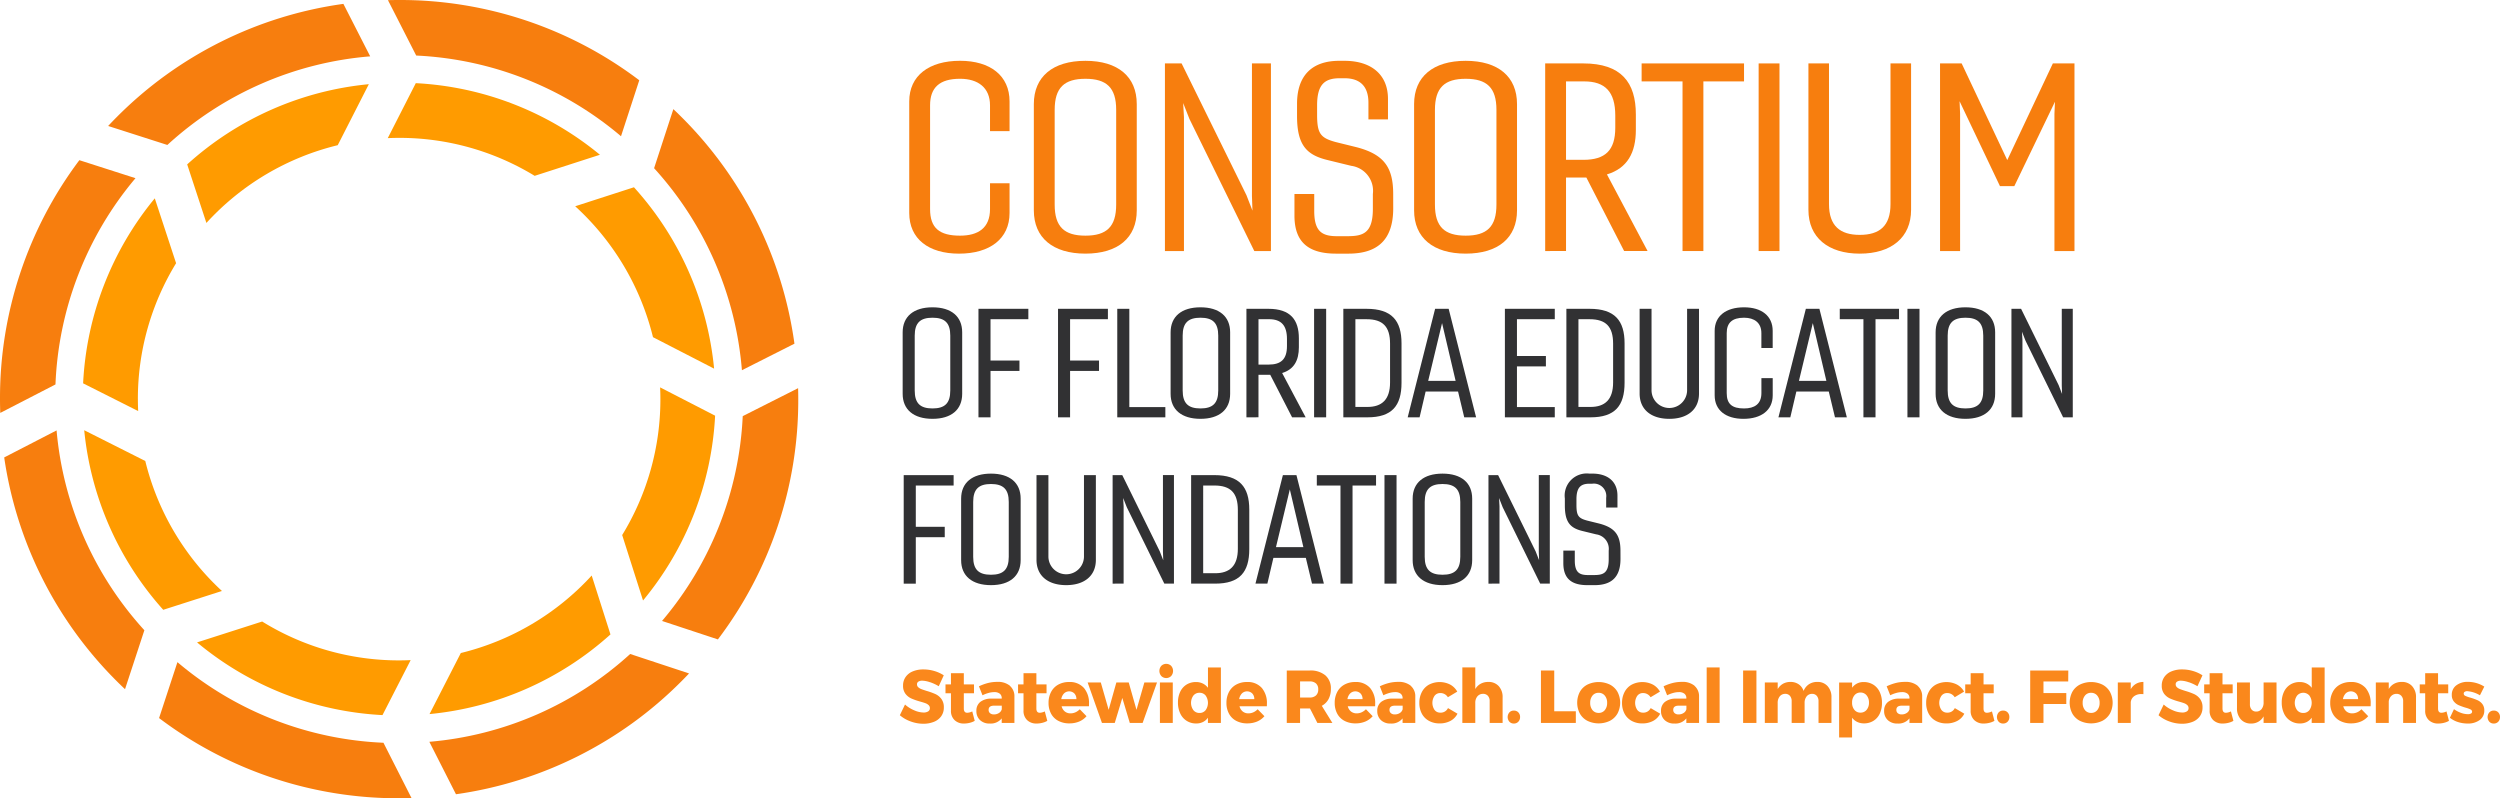 <svg xmlns="http://www.w3.org/2000/svg" xmlns:xlink="http://www.w3.org/1999/xlink" id="&#x421;&#x433;&#x440;&#x443;&#x43F;&#x43F;&#x438;&#x440;&#x43E;&#x432;&#x430;&#x442;&#x44C;_63965" data-name="&#x421;&#x433;&#x440;&#x443;&#x43F;&#x43F;&#x438;&#x440;&#x43E;&#x432;&#x430;&#x442;&#x44C; 63965" width="316" height="100.901" viewBox="0 0 316 100.901"><defs><clipPath id="clip-path"><rect id="&#x41F;&#x440;&#x44F;&#x43C;&#x43E;&#x443;&#x433;&#x43E;&#x43B;&#x44C;&#x43D;&#x438;&#x43A;_5850" data-name="&#x41F;&#x440;&#x44F;&#x43C;&#x43E;&#x443;&#x433;&#x43E;&#x43B;&#x44C;&#x43D;&#x438;&#x43A; 5850" width="316" height="100.901" fill="none"></rect></clipPath></defs><g id="&#x421;&#x433;&#x440;&#x443;&#x43F;&#x43F;&#x438;&#x440;&#x43E;&#x432;&#x430;&#x442;&#x44C;_63964" data-name="&#x421;&#x433;&#x440;&#x443;&#x43F;&#x43F;&#x438;&#x440;&#x43E;&#x432;&#x430;&#x442;&#x44C; 63964" clip-path="url(#clip-path)"><path id="&#x41A;&#x43E;&#x43D;&#x442;&#x443;&#x440;_336143" data-name="&#x41A;&#x43E;&#x43D;&#x442;&#x443;&#x440; 336143" d="M27.319,104,19.6,100.111a39.846,39.846,0,0,0,9.988,22.7l7.421-2.38A33.043,33.043,0,0,1,27.319,104" transform="translate(-8.955 -45.731)" fill="#ff9b00"></path><path id="&#x41A;&#x43E;&#x43D;&#x442;&#x443;&#x440;_336144" data-name="&#x41A;&#x43E;&#x43D;&#x442;&#x443;&#x440; 336144" d="M.98,103.571a50.071,50.071,0,0,0,14.245,28.3c.337.338.68.668,1.025.995l2.447-7.452A43.1,43.1,0,0,1,7.6,100.156Z" transform="translate(-0.448 -45.752)" fill="#f77e0e"></path><path id="&#x41A;&#x43E;&#x43D;&#x442;&#x443;&#x440;_336145" data-name="&#x41A;&#x43E;&#x43D;&#x442;&#x443;&#x440; 336145" d="M91.667,26.266a32.826,32.826,0,0,1,17.131,4.8l8.248-2.664a39.808,39.808,0,0,0-23.274-9.051L90.228,26.3c.477-.021.957-.033,1.439-.033" transform="translate(-41.216 -8.84)" fill="#ff9b00"></path><path id="&#x41A;&#x43E;&#x43D;&#x442;&#x443;&#x440;_336146" data-name="&#x41A;&#x43E;&#x43D;&#x442;&#x443;&#x440; 336146" d="M122.043,10.145A50.071,50.071,0,0,0,91.691,0q-.708,0-1.412.021l3.571,7a43.1,43.1,0,0,1,25.885,10.2Z" transform="translate(-41.24 0)" fill="#f77e0e"></path><path id="&#x41A;&#x43E;&#x43D;&#x442;&#x443;&#x440;_336147" data-name="&#x41A;&#x43E;&#x43D;&#x442;&#x443;&#x440; 336147" d="M143.669,62.519,151.4,66.5a39.848,39.848,0,0,0-10.131-22.925l-7.428,2.4a33.055,33.055,0,0,1,9.833,16.547" transform="translate(-61.137 -19.904)" fill="#ff9b00"></path><path id="&#x41A;&#x43E;&#x43D;&#x442;&#x443;&#x440;_336148" data-name="&#x41A;&#x43E;&#x43D;&#x442;&#x443;&#x440; 336148" d="M169.946,55.043a50.067,50.067,0,0,0-14.293-28.665c-.333-.334-.671-.66-1.012-.983l-2.435,7.467a43.105,43.105,0,0,1,11.1,25.535Z" transform="translate(-69.528 -11.601)" fill="#f77e0e"></path><path id="&#x41A;&#x43E;&#x43D;&#x442;&#x443;&#x440;_336149" data-name="&#x41A;&#x43E;&#x43D;&#x442;&#x443;&#x440; 336149" d="M54.9.9A50.062,50.062,0,0,0,26.272,15.187c-.377.376-.745.76-1.108,1.146l7.485,2.4a43.107,43.107,0,0,1,25.639-11.2Z" transform="translate(-11.495 -0.41)" fill="#f77e0e"></path><path id="&#x41A;&#x43E;&#x43D;&#x442;&#x443;&#x440;_336150" data-name="&#x41A;&#x43E;&#x43D;&#x442;&#x443;&#x440; 336150" d="M62.586,27.3l3.932-7.71A39.843,39.843,0,0,0,43.557,29.729l2.429,7.4a33.05,33.05,0,0,1,16.6-9.829" transform="translate(-19.897 -8.948)" fill="#ff9b00"></path><path id="&#x41A;&#x43E;&#x43D;&#x442;&#x443;&#x440;_336151" data-name="&#x41A;&#x43E;&#x43D;&#x442;&#x443;&#x440; 336151" d="M103.9,143.721l-3.956,7.717a39.854,39.854,0,0,0,22.872-10.068l-2.372-7.445a33.048,33.048,0,0,1-16.544,9.795" transform="translate(-45.653 -61.178)" fill="#ff9b00"></path><path id="&#x41A;&#x43E;&#x43D;&#x442;&#x443;&#x440;_336152" data-name="&#x41A;&#x43E;&#x43D;&#x442;&#x443;&#x440; 336152" d="M103.273,169.91a50.062,50.062,0,0,0,28.49-14.27q.495-.495.972-1l-7.443-2.459a43.106,43.106,0,0,1-25.384,11.1Z" transform="translate(-45.638 -69.517)" fill="#f77e0e"></path><path id="&#x41A;&#x43E;&#x43D;&#x442;&#x443;&#x440;_336153" data-name="&#x41A;&#x43E;&#x43D;&#x442;&#x443;&#x440; 336153" d="M149.575,90.138c.022.493.035.99.035,1.488a32.822,32.822,0,0,1-4.831,17.18l2.636,8.271a39.812,39.812,0,0,0,9.112-23.36Z" transform="translate(-66.136 -41.175)" fill="#ff9b00"></path><path id="&#x41A;&#x43E;&#x43D;&#x442;&#x443;&#x440;_336154" data-name="&#x41A;&#x43E;&#x43D;&#x442;&#x443;&#x440; 336154" d="M161.115,122.084a50.067,50.067,0,0,0,10.159-30.371c0-.463-.008-.925-.02-1.386l-7,3.536a43.1,43.1,0,0,1-10.2,25.888Z" transform="translate(-70.373 -41.262)" fill="#f77e0e"></path><path id="&#x41A;&#x43E;&#x43D;&#x442;&#x443;&#x440;_336155" data-name="&#x41A;&#x43E;&#x43D;&#x442;&#x443;&#x440; 336155" d="M26.262,71.532a32.821,32.821,0,0,1,4.831-17.18l-2.693-8.2a39.808,39.808,0,0,0-9.059,23.384L26.3,73.041c-.023-.5-.036-1-.036-1.508" transform="translate(-8.835 -21.082)" fill="#ff9b00"></path><path id="&#x41A;&#x43E;&#x43D;&#x442;&#x443;&#x440;_336156" data-name="&#x41A;&#x43E;&#x43D;&#x442;&#x443;&#x440; 336156" d="M10.031,37.274A50.068,50.068,0,0,0,0,67.477c0,.583.014,1.164.033,1.743l6.979-3.6a43.107,43.107,0,0,1,10.114-26.07Z" transform="translate(0 -17.027)" fill="#f77e0e"></path><path id="&#x41A;&#x43E;&#x43D;&#x442;&#x443;&#x440;_336157" data-name="&#x41A;&#x43E;&#x43D;&#x442;&#x443;&#x440; 336157" d="M71.395,149.54a32.824,32.824,0,0,1-17.313-4.914l-8.232,2.639a39.805,39.805,0,0,0,23.44,9.19l3.562-6.95c-.483.021-.969.034-1.457.034" transform="translate(-20.944 -66.066)" fill="#ff9b00"></path><path id="&#x41A;&#x43E;&#x43D;&#x442;&#x443;&#x440;_336158" data-name="&#x41A;&#x43E;&#x43D;&#x442;&#x443;&#x440; 336158" d="M37.017,161.149a50.071,50.071,0,0,0,30.342,10.137c.524,0,1.045-.011,1.566-.027l-3.547-6.99a43.111,43.111,0,0,1-26.041-10.188Z" transform="translate(-16.91 -70.385)" fill="#f77e0e"></path><path id="&#x41A;&#x43E;&#x43D;&#x442;&#x443;&#x440;_336159" data-name="&#x41A;&#x43E;&#x43D;&#x442;&#x443;&#x440; 336159" d="M213.21,157.4a3.179,3.179,0,0,0-.979-.2.891.891,0,0,0-.492.117.39.39,0,0,0-.179.345.482.482,0,0,0,.156.365,1.207,1.207,0,0,0,.386.236c.153.06.379.137.68.232a8.6,8.6,0,0,1,1.108.4,1.958,1.958,0,0,1,.749.61,1.724,1.724,0,0,1,.313,1.073,1.867,1.867,0,0,1-.341,1.13,2.057,2.057,0,0,1-.933.7,3.527,3.527,0,0,1-1.318.236,4.628,4.628,0,0,1-1.594-.289,4.314,4.314,0,0,1-1.374-.789l.652-1.353a4.026,4.026,0,0,0,1.154.728,3.071,3.071,0,0,0,1.18.284,1.074,1.074,0,0,0,.593-.142.469.469,0,0,0,.216-.417.5.5,0,0,0-.162-.378,1.158,1.158,0,0,0-.4-.241c-.163-.06-.391-.131-.684-.213a8.13,8.13,0,0,1-1.095-.383,1.94,1.94,0,0,1-.74-.586,1.648,1.648,0,0,1-.308-1.045,1.854,1.854,0,0,1,.318-1.078,2.026,2.026,0,0,1,.9-.714,3.4,3.4,0,0,1,1.355-.25,4.769,4.769,0,0,1,1.38.2,4.462,4.462,0,0,1,1.193.544l-.634,1.38a5.653,5.653,0,0,0-1.1-.511" transform="translate(-95.651 -71.162)" fill="#fa881c"></path><path id="&#x41A;&#x43E;&#x43D;&#x442;&#x443;&#x440;_336160" data-name="&#x41A;&#x43E;&#x43D;&#x442;&#x443;&#x440; 336160" d="M223.711,162.674a2.354,2.354,0,0,1-.634.25,2.954,2.954,0,0,1-.726.09,1.649,1.649,0,0,1-1.191-.435,1.581,1.581,0,0,1-.455-1.2v-2.192h-.689V158.07h.689v-1.418h1.627v1.418h1.286v1.116h-1.286v1.927c0,.36.143.54.432.54a1.574,1.574,0,0,0,.634-.171Z" transform="translate(-100.505 -71.559)" fill="#fa881c"></path><path id="&#x41A;&#x43E;&#x43D;&#x442;&#x443;&#x440;_336161" data-name="&#x41A;&#x43E;&#x43D;&#x442;&#x443;&#x440; 336161" d="M231.434,159.175a1.725,1.725,0,0,1,.578,1.367v3.327h-1.607v-.577a1.764,1.764,0,0,1-1.5.653,1.716,1.716,0,0,1-1.245-.439,1.538,1.538,0,0,1-.455-1.158,1.386,1.386,0,0,1,.492-1.135,2.2,2.2,0,0,1,1.41-.417h1.3v-.056a.69.69,0,0,0-.245-.568,1.09,1.09,0,0,0-.7-.2,2.81,2.81,0,0,0-.7.1,4.114,4.114,0,0,0-.785.3l-.451-1.135a6.414,6.414,0,0,1,1.164-.421,4.8,4.8,0,0,1,1.153-.137,2.388,2.388,0,0,1,1.6.487m-1.378,3.442a.8.8,0,0,0,.349-.478v-.444h-.974q-.689,0-.69.53a.531.531,0,0,0,.18.421.728.728,0,0,0,.491.156,1.132,1.132,0,0,0,.644-.185" transform="translate(-103.789 -72.489)" fill="#fa881c"></path><path id="&#x41A;&#x43E;&#x43D;&#x442;&#x443;&#x440;_336162" data-name="&#x41A;&#x43E;&#x43D;&#x442;&#x443;&#x440; 336162" d="M240.595,162.674a2.354,2.354,0,0,1-.634.25,2.955,2.955,0,0,1-.726.09,1.649,1.649,0,0,1-1.191-.435,1.581,1.581,0,0,1-.455-1.2v-2.192H236.9V158.07h.689v-1.418h1.627v1.418H240.5v1.116h-1.286v1.927c0,.36.143.54.432.54a1.574,1.574,0,0,0,.634-.171Z" transform="translate(-108.217 -71.559)" fill="#fa881c"></path><path id="&#x41A;&#x43E;&#x43D;&#x442;&#x443;&#x440;_336163" data-name="&#x41A;&#x43E;&#x43D;&#x442;&#x443;&#x440; 336163" d="M248.462,159.444a2.954,2.954,0,0,1,.651,2.024c0,.131,0,.233-.009.3H245.65a1.22,1.22,0,0,0,.413.667,1.117,1.117,0,0,0,.715.232,1.513,1.513,0,0,0,.621-.133,1.746,1.746,0,0,0,.546-.388l.854.88a2.521,2.521,0,0,1-.933.676,3.135,3.135,0,0,1-1.235.231,2.9,2.9,0,0,1-1.4-.322,2.183,2.183,0,0,1-.914-.908,2.81,2.81,0,0,1-.318-1.361,2.886,2.886,0,0,1,.322-1.385,2.245,2.245,0,0,1,.91-.926,2.757,2.757,0,0,1,1.36-.326,2.359,2.359,0,0,1,1.866.737m-.938,1.427a1,1,0,0,0-.253-.713.94.94,0,0,0-1.314-.006,1.334,1.334,0,0,0-.345.719Z" transform="translate(-111.462 -72.498)" fill="#fa881c"></path><path id="&#x41A;&#x43E;&#x43D;&#x442;&#x443;&#x440;_336164" data-name="&#x41A;&#x43E;&#x43D;&#x442;&#x443;&#x440; 336164" d="M253.091,158.809h1.663l.994,3.46.973-3.46h1.563l.983,3.46.993-3.46h1.6l-1.819,5.115H258.42l-.946-3.157-.955,3.157H254.9Z" transform="translate(-115.613 -72.545)" fill="#fa881c"></path><path id="&#x41A;&#x43E;&#x43D;&#x442;&#x443;&#x440;_336165" data-name="&#x41A;&#x43E;&#x43D;&#x442;&#x443;&#x440; 336165" d="M271.272,154.726a.977.977,0,0,1,0,1.291.883.883,0,0,1-1.241,0,.977.977,0,0,1,0-1.291.894.894,0,0,1,1.241,0m-1.419,2.1h1.626v5.115h-1.626Z" transform="translate(-123.24 -70.565)" fill="#fa881c"></path><path id="&#x41A;&#x43E;&#x43D;&#x442;&#x443;&#x440;_336166" data-name="&#x41A;&#x43E;&#x43D;&#x442;&#x443;&#x440; 336166" d="M279.539,155.311v7.015H277.9v-.661a1.7,1.7,0,0,1-.63.544,1.864,1.864,0,0,1-.842.184,2.16,2.16,0,0,1-2.026-1.261,3.177,3.177,0,0,1-.289-1.386,3.086,3.086,0,0,1,.285-1.362,2.147,2.147,0,0,1,.8-.907,2.219,2.219,0,0,1,1.2-.32,1.91,1.91,0,0,1,.858.189,1.822,1.822,0,0,1,.649.538v-2.572Zm-1.93,5.4a1.6,1.6,0,0,0,0-1.849.96.96,0,0,0-.771-.349.97.97,0,0,0-.777.355,1.578,1.578,0,0,0,0,1.843.969.969,0,0,0,.777.355.955.955,0,0,0,.771-.355" transform="translate(-125.218 -70.947)" fill="#fa881c"></path><path id="&#x41A;&#x43E;&#x43D;&#x442;&#x443;&#x440;_336167" data-name="&#x41A;&#x43E;&#x43D;&#x442;&#x443;&#x440; 336167" d="M289.858,159.444a2.954,2.954,0,0,1,.651,2.024c0,.131,0,.233-.008.3h-3.455a1.219,1.219,0,0,0,.413.667,1.116,1.116,0,0,0,.715.232,1.513,1.513,0,0,0,.621-.133,1.746,1.746,0,0,0,.546-.388l.854.88a2.521,2.521,0,0,1-.933.676,3.135,3.135,0,0,1-1.235.231,2.9,2.9,0,0,1-1.4-.322,2.183,2.183,0,0,1-.914-.908,2.81,2.81,0,0,1-.318-1.361,2.886,2.886,0,0,1,.322-1.385,2.245,2.245,0,0,1,.91-.926,2.757,2.757,0,0,1,1.36-.326,2.359,2.359,0,0,1,1.866.737m-.938,1.427a1,1,0,0,0-.253-.713.94.94,0,0,0-1.314-.006,1.333,1.333,0,0,0-.345.719Z" transform="translate(-130.372 -72.498)" fill="#fa881c"></path><path id="&#x41A;&#x43E;&#x43D;&#x442;&#x443;&#x440;_336168" data-name="&#x41A;&#x43E;&#x43D;&#x442;&#x443;&#x440; 336168" d="M303.295,162.652l-.938-1.833h-1.249v1.833h-1.682v-6.627h2.894a2.93,2.93,0,0,1,1.981.609,2.149,2.149,0,0,1,.7,1.716,2.672,2.672,0,0,1-.295,1.291,2.053,2.053,0,0,1-.854.846l1.341,2.165Zm-2.187-3.214h1.222a1.111,1.111,0,0,0,.794-.265,1,1,0,0,0,.28-.766.962.962,0,0,0-.28-.743,1.122,1.122,0,0,0-.794-.259h-1.222Z" transform="translate(-136.779 -71.273)" fill="#fa881c"></path><path id="&#x41A;&#x43E;&#x43D;&#x442;&#x443;&#x440;_336169" data-name="&#x41A;&#x43E;&#x43D;&#x442;&#x443;&#x440; 336169" d="M315.049,159.444a2.954,2.954,0,0,1,.651,2.024c0,.131,0,.233-.009.3h-3.454a1.22,1.22,0,0,0,.413.667,1.117,1.117,0,0,0,.715.232,1.513,1.513,0,0,0,.621-.133,1.745,1.745,0,0,0,.546-.388l.854.88a2.521,2.521,0,0,1-.933.676,3.135,3.135,0,0,1-1.235.231,2.9,2.9,0,0,1-1.4-.322,2.182,2.182,0,0,1-.914-.908,2.81,2.81,0,0,1-.318-1.361,2.886,2.886,0,0,1,.322-1.385,2.245,2.245,0,0,1,.91-.926,2.757,2.757,0,0,1,1.36-.326,2.359,2.359,0,0,1,1.866.737m-.938,1.427a1,1,0,0,0-.253-.713.94.94,0,0,0-1.314-.006,1.333,1.333,0,0,0-.345.719Z" transform="translate(-141.879 -72.498)" fill="#fa881c"></path><path id="&#x41A;&#x43E;&#x43D;&#x442;&#x443;&#x440;_336170" data-name="&#x41A;&#x43E;&#x43D;&#x442;&#x443;&#x440; 336170" d="M324.716,159.175a1.725,1.725,0,0,1,.578,1.367v3.327h-1.607v-.577a1.764,1.764,0,0,1-1.5.653,1.716,1.716,0,0,1-1.245-.439,1.538,1.538,0,0,1-.455-1.158,1.386,1.386,0,0,1,.492-1.135,2.2,2.2,0,0,1,1.41-.417h1.3v-.056a.69.69,0,0,0-.245-.568,1.09,1.09,0,0,0-.7-.2,2.81,2.81,0,0,0-.7.1,4.114,4.114,0,0,0-.785.3l-.451-1.135a6.416,6.416,0,0,1,1.164-.421,4.8,4.8,0,0,1,1.153-.137,2.388,2.388,0,0,1,1.6.487m-1.378,3.442a.8.8,0,0,0,.349-.478v-.444h-.974q-.689,0-.69.53a.531.531,0,0,0,.18.421.728.728,0,0,0,.491.156,1.132,1.132,0,0,0,.644-.185" transform="translate(-146.401 -72.489)" fill="#fa881c"></path><path id="&#x41A;&#x43E;&#x43D;&#x442;&#x443;&#x440;_336171" data-name="&#x41A;&#x43E;&#x43D;&#x442;&#x443;&#x440; 336171" d="M332.921,160.1a.876.876,0,0,0-.717.345,1.6,1.6,0,0,0,0,1.791.883.883,0,0,0,.717.341A1.013,1.013,0,0,0,333.9,162l1.2.708a2.078,2.078,0,0,1-.882.907,2.833,2.833,0,0,1-1.38.322,2.71,2.71,0,0,1-1.341-.322,2.218,2.218,0,0,1-.9-.907,2.82,2.82,0,0,1-.317-1.361,2.887,2.887,0,0,1,.322-1.385,2.247,2.247,0,0,1,.9-.926,2.935,2.935,0,0,1,2.67-.01,2.25,2.25,0,0,1,.9.893l-1.185.71a1.1,1.1,0,0,0-.974-.53" transform="translate(-150.875 -72.498)" fill="#fa881c"></path><path id="&#x41A;&#x43E;&#x43D;&#x442;&#x443;&#x440;_336172" data-name="&#x41A;&#x43E;&#x43D;&#x442;&#x443;&#x440; 336172" d="M344.881,157.675a2.016,2.016,0,0,1,.491,1.428v3.223h-1.636v-2.742a.989.989,0,0,0-.224-.685.8.8,0,0,0-.621-.251.908.908,0,0,0-.711.326,1.26,1.26,0,0,0-.262.827v2.524h-1.636v-7.015h1.636v2.733a1.777,1.777,0,0,1,.684-.671,1.982,1.982,0,0,1,.96-.228,1.71,1.71,0,0,1,1.319.53" transform="translate(-155.442 -70.947)" fill="#fa881c"></path><path id="&#x41A;&#x43E;&#x43D;&#x442;&#x443;&#x440;_336173" data-name="&#x41A;&#x43E;&#x43D;&#x442;&#x443;&#x440; 336173" d="M352.174,165.581a.808.808,0,0,1,.221.586.826.826,0,0,1-.221.591.754.754,0,0,1-.571.231.737.737,0,0,1-.559-.231.9.9,0,0,1,0-1.177.741.741,0,0,1,.564-.228.762.762,0,0,1,.571.228" transform="translate(-160.257 -75.534)" fill="#fa881c"></path><path id="&#x41A;&#x43E;&#x43D;&#x442;&#x443;&#x440;_336174" data-name="&#x41A;&#x43E;&#x43D;&#x442;&#x443;&#x440; 336174" d="M358.571,156.025h1.682v5.153h2.729v1.474h-4.411Z" transform="translate(-163.797 -71.273)" fill="#fa881c"></path><path id="&#x41A;&#x43E;&#x43D;&#x442;&#x443;&#x440;_336175" data-name="&#x41A;&#x43E;&#x43D;&#x442;&#x443;&#x440; 336175" d="M371.145,159.033a2.341,2.341,0,0,1,.956.916,2.941,2.941,0,0,1,0,2.742,2.354,2.354,0,0,1-.956.917,3.271,3.271,0,0,1-2.849,0,2.314,2.314,0,0,1-.951-.917,2.962,2.962,0,0,1,0-2.742,2.3,2.3,0,0,1,.951-.916,3.276,3.276,0,0,1,2.849,0m-2.2,1.384a1.378,1.378,0,0,0-.293.917,1.394,1.394,0,0,0,.293.927.96.96,0,0,0,.771.349.969.969,0,0,0,.781-.349,1.4,1.4,0,0,0,.295-.927,1.366,1.366,0,0,0-.3-.917.975.975,0,0,0-.777-.349.96.96,0,0,0-.771.349" transform="translate(-167.651 -72.498)" fill="#fa881c"></path><path id="&#x41A;&#x43E;&#x43D;&#x442;&#x443;&#x440;_336176" data-name="&#x41A;&#x43E;&#x43D;&#x442;&#x443;&#x440; 336176" d="M380.1,160.1a.876.876,0,0,0-.717.345,1.6,1.6,0,0,0,0,1.791.883.883,0,0,0,.717.341,1.013,1.013,0,0,0,.974-.576l1.2.708a2.078,2.078,0,0,1-.882.907,2.833,2.833,0,0,1-1.38.322,2.71,2.71,0,0,1-1.341-.322,2.218,2.218,0,0,1-.9-.907,2.82,2.82,0,0,1-.317-1.361,2.887,2.887,0,0,1,.322-1.385,2.247,2.247,0,0,1,.9-.926,2.935,2.935,0,0,1,2.67-.01,2.25,2.25,0,0,1,.9.893l-1.185.71a1.1,1.1,0,0,0-.974-.53" transform="translate(-172.428 -72.498)" fill="#fa881c"></path><path id="&#x41A;&#x43E;&#x43D;&#x442;&#x443;&#x440;_336177" data-name="&#x41A;&#x43E;&#x43D;&#x442;&#x443;&#x440; 336177" d="M390.745,159.175a1.725,1.725,0,0,1,.578,1.367v3.327h-1.607v-.577a1.764,1.764,0,0,1-1.5.653,1.716,1.716,0,0,1-1.245-.439,1.538,1.538,0,0,1-.455-1.158,1.386,1.386,0,0,1,.492-1.135,2.2,2.2,0,0,1,1.41-.417h1.3v-.056a.69.69,0,0,0-.245-.568,1.09,1.09,0,0,0-.7-.2,2.81,2.81,0,0,0-.7.1,4.115,4.115,0,0,0-.785.3l-.451-1.135a6.414,6.414,0,0,1,1.164-.421,4.8,4.8,0,0,1,1.153-.137,2.388,2.388,0,0,1,1.6.487m-1.378,3.442a.8.8,0,0,0,.349-.478v-.444h-.975q-.689,0-.69.53a.531.531,0,0,0,.18.421.728.728,0,0,0,.49.156,1.132,1.132,0,0,0,.644-.185" transform="translate(-176.563 -72.489)" fill="#fa881c"></path><rect id="&#x41F;&#x440;&#x44F;&#x43C;&#x43E;&#x443;&#x433;&#x43E;&#x43B;&#x44C;&#x43D;&#x438;&#x43A;_5844" data-name="&#x41F;&#x440;&#x44F;&#x43C;&#x43E;&#x443;&#x433;&#x43E;&#x43B;&#x44C;&#x43D;&#x438;&#x43A; 5844" width="1.636" height="7.015" transform="translate(215.725 84.364)" fill="#fa881c"></rect><rect id="&#x41F;&#x440;&#x44F;&#x43C;&#x43E;&#x443;&#x433;&#x43E;&#x43B;&#x44C;&#x43D;&#x438;&#x43A;_5845" data-name="&#x41F;&#x440;&#x44F;&#x43C;&#x43E;&#x443;&#x433;&#x43E;&#x43B;&#x44C;&#x43D;&#x438;&#x43A; 5845" width="1.682" height="6.627" transform="translate(220.33 84.752)" fill="#fa881c"></rect><path id="&#x41A;&#x43E;&#x43D;&#x442;&#x443;&#x440;_336178" data-name="&#x41A;&#x43E;&#x43D;&#x442;&#x443;&#x440; 336178" d="M418.606,159.218a2.027,2.027,0,0,1,.488,1.428v3.223h-1.636v-2.742a1.007,1.007,0,0,0-.221-.685.759.759,0,0,0-.6-.251.862.862,0,0,0-.684.326,1.287,1.287,0,0,0-.253.827v2.524h-1.636v-2.742a1,1,0,0,0-.22-.685.76.76,0,0,0-.6-.251.876.876,0,0,0-.69.326,1.273,1.273,0,0,0-.257.827v2.524h-1.626v-5.115H412.3v.842a1.78,1.78,0,0,1,.667-.676,1.894,1.894,0,0,1,.95-.232,1.773,1.773,0,0,1,1.039.3,1.638,1.638,0,0,1,.615.841,1.832,1.832,0,0,1,.685-.854,1.886,1.886,0,0,1,1.052-.289,1.672,1.672,0,0,1,1.295.53" transform="translate(-187.598 -72.489)" fill="#fa881c"></path><path id="&#x41A;&#x43E;&#x43D;&#x442;&#x443;&#x440;_336179" data-name="&#x41A;&#x43E;&#x43D;&#x442;&#x443;&#x440; 336179" d="M432.272,159.033a2.163,2.163,0,0,1,.814.926,3.148,3.148,0,0,1,.29,1.385,3.114,3.114,0,0,1-.281,1.361,2.1,2.1,0,0,1-.8.907,2.231,2.231,0,0,1-1.2.322,1.916,1.916,0,0,1-.85-.185,1.778,1.778,0,0,1-.649-.534v2.5h-1.636v-6.949H429.6v.663a1.733,1.733,0,0,1,1.461-.719,2.239,2.239,0,0,1,1.212.326m-.84,3.19a1.364,1.364,0,0,0,.3-.917,1.383,1.383,0,0,0-.3-.921.967.967,0,0,0-.777-.354.945.945,0,0,0-.763.354,1.394,1.394,0,0,0-.293.921,1.376,1.376,0,0,0,.293.917.952.952,0,0,0,.763.35.974.974,0,0,0,.777-.35" transform="translate(-195.495 -72.498)" fill="#fa881c"></path><path id="&#x41A;&#x43E;&#x43D;&#x442;&#x443;&#x440;_336180" data-name="&#x41A;&#x43E;&#x43D;&#x442;&#x443;&#x440; 336180" d="M442.663,159.175a1.725,1.725,0,0,1,.578,1.367v3.327h-1.607v-.577a1.764,1.764,0,0,1-1.5.653,1.717,1.717,0,0,1-1.246-.439,1.538,1.538,0,0,1-.455-1.158,1.386,1.386,0,0,1,.492-1.135,2.2,2.2,0,0,1,1.41-.417h1.3v-.056a.69.69,0,0,0-.245-.568,1.089,1.089,0,0,0-.7-.2,2.809,2.809,0,0,0-.7.1,4.114,4.114,0,0,0-.785.3l-.451-1.135a6.415,6.415,0,0,1,1.164-.421,4.8,4.8,0,0,1,1.153-.137,2.388,2.388,0,0,1,1.6.487m-1.378,3.442a.8.8,0,0,0,.349-.478v-.444h-.974q-.689,0-.69.53a.531.531,0,0,0,.18.421.728.728,0,0,0,.491.156,1.132,1.132,0,0,0,.644-.185" transform="translate(-200.279 -72.489)" fill="#fa881c"></path><path id="&#x41A;&#x43E;&#x43D;&#x442;&#x443;&#x440;_336181" data-name="&#x41A;&#x43E;&#x43D;&#x442;&#x443;&#x440; 336181" d="M450.868,160.1a.877.877,0,0,0-.717.345,1.6,1.6,0,0,0,0,1.791.883.883,0,0,0,.717.341,1.013,1.013,0,0,0,.974-.576l1.2.708a2.079,2.079,0,0,1-.882.907,2.833,2.833,0,0,1-1.38.322,2.71,2.71,0,0,1-1.341-.322,2.218,2.218,0,0,1-.9-.907,2.82,2.82,0,0,1-.317-1.361,2.888,2.888,0,0,1,.322-1.385,2.247,2.247,0,0,1,.9-.926,2.935,2.935,0,0,1,2.67-.01,2.249,2.249,0,0,1,.9.893l-1.185.71a1.1,1.1,0,0,0-.974-.53" transform="translate(-204.754 -72.498)" fill="#fa881c"></path><path id="&#x41A;&#x43E;&#x43D;&#x442;&#x443;&#x440;_336182" data-name="&#x41A;&#x43E;&#x43D;&#x442;&#x443;&#x440; 336182" d="M460.992,162.674a2.355,2.355,0,0,1-.634.25,2.955,2.955,0,0,1-.726.09,1.649,1.649,0,0,1-1.191-.435,1.581,1.581,0,0,1-.455-1.2v-2.192H457.3V158.07h.689v-1.418h1.627v1.418H460.9v1.116h-1.286v1.927c0,.36.143.54.432.54a1.574,1.574,0,0,0,.634-.171Z" transform="translate(-208.896 -71.559)" fill="#fa881c"></path><path id="&#x41A;&#x43E;&#x43D;&#x442;&#x443;&#x440;_336183" data-name="&#x41A;&#x43E;&#x43D;&#x442;&#x443;&#x440; 336183" d="M466.026,165.581a.808.808,0,0,1,.221.586.826.826,0,0,1-.221.591.754.754,0,0,1-.571.231.737.737,0,0,1-.559-.231.9.9,0,0,1,0-1.177.741.741,0,0,1,.564-.228.762.762,0,0,1,.571.228" transform="translate(-212.265 -75.534)" fill="#fa881c"></path><path id="&#x41A;&#x43E;&#x43D;&#x442;&#x443;&#x440;_336184" data-name="&#x41A;&#x43E;&#x43D;&#x442;&#x443;&#x440; 336184" d="M472.423,156.025h4.815l-.01,1.381H474.1v1.474h2.885v1.381H474.1v2.391h-1.682Z" transform="translate(-215.805 -71.273)" fill="#fa881c"></path><path id="&#x41A;&#x43E;&#x43D;&#x442;&#x443;&#x440;_336185" data-name="&#x41A;&#x43E;&#x43D;&#x442;&#x443;&#x440; 336185" d="M485.743,159.033a2.341,2.341,0,0,1,.956.916,2.941,2.941,0,0,1,0,2.742,2.354,2.354,0,0,1-.956.917,3.271,3.271,0,0,1-2.849,0,2.314,2.314,0,0,1-.951-.917,2.962,2.962,0,0,1,0-2.742,2.3,2.3,0,0,1,.951-.916,3.276,3.276,0,0,1,2.849,0m-2.2,1.384a1.378,1.378,0,0,0-.293.917,1.394,1.394,0,0,0,.293.927.96.96,0,0,0,.771.349.969.969,0,0,0,.781-.349,1.4,1.4,0,0,0,.295-.927,1.366,1.366,0,0,0-.3-.917.975.975,0,0,0-.777-.349.96.96,0,0,0-.771.349" transform="translate(-220 -72.498)" fill="#fa881c"></path><path id="&#x41A;&#x43E;&#x43D;&#x442;&#x443;&#x440;_336186" data-name="&#x41A;&#x43E;&#x43D;&#x442;&#x443;&#x440; 336186" d="M495.11,158.924a1.833,1.833,0,0,1,.933-.236v1.542a2.4,2.4,0,0,0-.248-.01,1.481,1.481,0,0,0-.938.279,1.073,1.073,0,0,0-.413.761v2.609h-1.636v-5.115h1.636v.852a1.823,1.823,0,0,1,.665-.681" transform="translate(-225.117 -72.489)" fill="#fa881c"></path><path id="&#x41A;&#x43E;&#x43D;&#x442;&#x443;&#x440;_336187" data-name="&#x41A;&#x43E;&#x43D;&#x442;&#x443;&#x440; 336187" d="M506.1,157.4a3.179,3.179,0,0,0-.979-.2.891.891,0,0,0-.492.117.39.39,0,0,0-.179.345.482.482,0,0,0,.156.365,1.207,1.207,0,0,0,.386.236c.153.06.379.137.68.232a8.6,8.6,0,0,1,1.108.4,1.958,1.958,0,0,1,.749.61,1.724,1.724,0,0,1,.313,1.073,1.867,1.867,0,0,1-.341,1.13,2.057,2.057,0,0,1-.933.7,3.527,3.527,0,0,1-1.318.236,4.628,4.628,0,0,1-1.594-.289,4.314,4.314,0,0,1-1.374-.789l.652-1.353a4.026,4.026,0,0,0,1.154.728,3.071,3.071,0,0,0,1.18.284,1.074,1.074,0,0,0,.593-.142.469.469,0,0,0,.216-.417.5.5,0,0,0-.162-.378,1.158,1.158,0,0,0-.4-.241c-.163-.06-.391-.131-.684-.213a8.13,8.13,0,0,1-1.095-.383,1.946,1.946,0,0,1-.74-.586,1.651,1.651,0,0,1-.307-1.045,1.854,1.854,0,0,1,.318-1.078,2.026,2.026,0,0,1,.9-.714,3.4,3.4,0,0,1,1.355-.25,4.769,4.769,0,0,1,1.38.2,4.462,4.462,0,0,1,1.193.544l-.634,1.38a5.653,5.653,0,0,0-1.1-.511" transform="translate(-229.443 -71.162)" fill="#fa881c"></path><path id="&#x41A;&#x43E;&#x43D;&#x442;&#x443;&#x440;_336188" data-name="&#x41A;&#x43E;&#x43D;&#x442;&#x443;&#x440; 336188" d="M516.6,162.674a2.354,2.354,0,0,1-.634.25,2.955,2.955,0,0,1-.726.09,1.649,1.649,0,0,1-1.191-.435,1.581,1.581,0,0,1-.455-1.2v-2.192h-.689V158.07h.689v-1.418h1.627v1.418h1.286v1.116h-1.286v1.927c0,.36.143.54.432.54a1.574,1.574,0,0,0,.634-.171Z" transform="translate(-234.297 -71.559)" fill="#fa881c"></path><path id="&#x41A;&#x43E;&#x43D;&#x442;&#x443;&#x440;_336189" data-name="&#x41A;&#x43E;&#x43D;&#x442;&#x443;&#x440; 336189" d="M525.534,158.809v5.115H523.9v-.832a1.736,1.736,0,0,1-1.59.907,1.653,1.653,0,0,1-1.291-.533,2.039,2.039,0,0,1-.482-1.423v-3.234h1.636v2.752a.993.993,0,0,0,.216.68.734.734,0,0,0,.584.246.84.84,0,0,0,.68-.326,1.306,1.306,0,0,0,.248-.827v-2.524Z" transform="translate(-237.782 -72.545)" fill="#fa881c"></path><path id="&#x41A;&#x43E;&#x43D;&#x442;&#x443;&#x440;_336190" data-name="&#x41A;&#x43E;&#x43D;&#x442;&#x443;&#x440; 336190" d="M536.376,155.311v7.015h-1.636v-.661a1.7,1.7,0,0,1-.63.544,1.864,1.864,0,0,1-.842.184,2.16,2.16,0,0,1-2.026-1.261,3.176,3.176,0,0,1-.289-1.386,3.086,3.086,0,0,1,.285-1.362,2.151,2.151,0,0,1,.8-.907,2.219,2.219,0,0,1,1.2-.32,1.91,1.91,0,0,1,.858.189,1.822,1.822,0,0,1,.649.538v-2.572Zm-1.93,5.4a1.6,1.6,0,0,0,0-1.849,1.027,1.027,0,0,0-1.549.006,1.577,1.577,0,0,0,0,1.843.969.969,0,0,0,.777.355.955.955,0,0,0,.771-.355" transform="translate(-242.542 -70.947)" fill="#fa881c"></path><path id="&#x41A;&#x43E;&#x43D;&#x442;&#x443;&#x440;_336191" data-name="&#x41A;&#x43E;&#x43D;&#x442;&#x443;&#x440; 336191" d="M546.7,159.444a2.954,2.954,0,0,1,.651,2.024c0,.131,0,.233-.009.3h-3.454a1.219,1.219,0,0,0,.413.667,1.117,1.117,0,0,0,.715.232,1.513,1.513,0,0,0,.621-.133,1.746,1.746,0,0,0,.546-.388l.854.88a2.521,2.521,0,0,1-.933.676,3.135,3.135,0,0,1-1.235.231,2.9,2.9,0,0,1-1.4-.322,2.183,2.183,0,0,1-.914-.908,2.81,2.81,0,0,1-.318-1.361,2.886,2.886,0,0,1,.322-1.385,2.245,2.245,0,0,1,.91-.926,2.758,2.758,0,0,1,1.36-.326,2.359,2.359,0,0,1,1.866.737m-.937,1.427a1,1,0,0,0-.253-.713.94.94,0,0,0-1.314-.006,1.333,1.333,0,0,0-.345.719Z" transform="translate(-247.697 -72.498)" fill="#fa881c"></path><path id="&#x41A;&#x43E;&#x43D;&#x442;&#x443;&#x440;_336192" data-name="&#x41A;&#x43E;&#x43D;&#x442;&#x443;&#x440; 336192" d="M557.435,159.218a2.017,2.017,0,0,1,.492,1.428v3.223H556.3v-2.742a.976.976,0,0,0-.229-.685.8.8,0,0,0-.617-.251.937.937,0,0,0-.665.275,1.125,1.125,0,0,0-.308.7v2.7h-1.635v-5.115h1.635v.833a1.779,1.779,0,0,1,.684-.671,1.98,1.98,0,0,1,.96-.228,1.7,1.7,0,0,1,1.31.53" transform="translate(-252.542 -72.489)" fill="#fa881c"></path><path id="&#x41A;&#x43E;&#x43D;&#x442;&#x443;&#x440;_336193" data-name="&#x41A;&#x43E;&#x43D;&#x442;&#x443;&#x440; 336193" d="M566.759,162.674a2.348,2.348,0,0,1-.634.25,2.955,2.955,0,0,1-.726.09,1.649,1.649,0,0,1-1.191-.435,1.581,1.581,0,0,1-.455-1.2v-2.192h-.689V158.07h.689v-1.418h1.627v1.418h1.286v1.116h-1.286v1.927c0,.36.143.54.432.54a1.574,1.574,0,0,0,.634-.171Z" transform="translate(-257.21 -71.559)" fill="#fa881c"></path><path id="&#x41A;&#x43E;&#x43D;&#x442;&#x443;&#x440;_336194" data-name="&#x41A;&#x43E;&#x43D;&#x442;&#x443;&#x440; 336194" d="M572.3,159.843a.621.621,0,0,0-.339.08.263.263,0,0,0-.129.24.312.312,0,0,0,.2.275,3.715,3.715,0,0,0,.644.226,7.868,7.868,0,0,1,.886.318,1.612,1.612,0,0,1,.611.472,1.271,1.271,0,0,1,.258.827,1.438,1.438,0,0,1-.583,1.215,2.461,2.461,0,0,1-1.52.439,3.978,3.978,0,0,1-1.214-.185,3.161,3.161,0,0,1-1.029-.544l.514-1.086a3.594,3.594,0,0,0,.888.468,2.629,2.629,0,0,0,.877.165.77.77,0,0,0,.382-.08.252.252,0,0,0,.142-.232.319.319,0,0,0-.206-.292,3.679,3.679,0,0,0-.648-.228,7.526,7.526,0,0,1-.864-.316,1.662,1.662,0,0,1-.593-.468,1.259,1.259,0,0,1-.252-.813,1.444,1.444,0,0,1,.57-1.215,2.336,2.336,0,0,1,1.47-.441,3.908,3.908,0,0,1,2.067.6l-.551,1.1a3.577,3.577,0,0,0-1.581-.519" transform="translate(-260.417 -72.481)" fill="#fa881c"></path><path id="&#x41A;&#x43E;&#x43D;&#x442;&#x443;&#x440;_336195" data-name="&#x41A;&#x43E;&#x43D;&#x442;&#x443;&#x440; 336195" d="M580.2,165.581a.808.808,0,0,1,.221.586.826.826,0,0,1-.221.591.754.754,0,0,1-.571.231.737.737,0,0,1-.559-.231.9.9,0,0,1,0-1.177.741.741,0,0,1,.564-.228.762.762,0,0,1,.571.228" transform="translate(-264.42 -75.534)" fill="#fa881c"></path><path id="&#x41A;&#x43E;&#x43D;&#x442;&#x443;&#x440;_336196" data-name="&#x41A;&#x43E;&#x43D;&#x442;&#x443;&#x440; 336196" d="M218,36.251c2.273,0,3.788-.955,3.788-3.359V29.632h2.47v3.754c0,3.261-2.5,5.139-6.39,5.139-3.854,0-6.291-1.877-6.291-5.139v-14.1c0-3.26,2.5-5.138,6.423-5.138,3.821,0,6.258,1.878,6.258,5.138v3.755h-2.47v-3.26c0-2.241-1.516-3.36-3.788-3.36-2.6,0-3.788,1.12-3.788,3.36V32.892c0,2.4,1.186,3.359,3.788,3.359" transform="translate(-96.65 -6.464)" fill="#f77e0e"></path><path id="&#x41A;&#x43E;&#x43D;&#x442;&#x443;&#x440;_336197" data-name="&#x41A;&#x43E;&#x43D;&#x442;&#x443;&#x440; 336197" d="M253.579,19.619V33.057c0,3.458-2.371,5.467-6.488,5.467s-6.521-2.009-6.521-5.467V19.619c0-3.459,2.4-5.467,6.521-5.467s6.488,2.009,6.488,5.467m-10.375.725V32.333c0,2.8,1.219,3.919,3.887,3.919s3.887-1.12,3.887-3.919V20.344c0-2.8-1.219-3.92-3.887-3.92s-3.887,1.12-3.887,3.92" transform="translate(-109.893 -6.465)" fill="#f77e0e"></path><path id="&#x41A;&#x43E;&#x43D;&#x442;&#x443;&#x440;_336198" data-name="&#x41A;&#x43E;&#x43D;&#x442;&#x443;&#x440; 336198" d="M271.074,38.473V14.759h2.108l8.2,16.665.757,1.943-.066-1.844V14.759h2.4V38.473H282.37l-8.2-16.7-.791-2.009.1,1.779V38.473Z" transform="translate(-123.827 -6.742)" fill="#f77e0e"></path><path id="&#x41A;&#x43E;&#x43D;&#x442;&#x443;&#x440;_336199" data-name="&#x41A;&#x43E;&#x43D;&#x442;&#x443;&#x440; 336199" d="M313.7,32.793c0,4.019-2.009,5.731-5.666,5.731h-1.548c-3.392,0-5.27-1.35-5.27-4.808V30.982h2.5v2.141c0,2.537.922,3.195,2.865,3.195H307.9c1.976,0,3.227-.362,3.227-3.458V30.982a3.189,3.189,0,0,0-2.733-3.557l-2.832-.692c-2.7-.625-4.019-1.779-4.019-5.6V19.586c0-3.557,1.878-5.435,5.335-5.435h.659c3.392,0,5.5,1.746,5.5,4.809v2.6h-2.47V19.454c0-2.24-1.218-3.1-3.029-3.1h-.594c-1.944,0-2.865.823-2.865,3.426v1.185c0,2.4.427,2.931,2.371,3.459l2.668.659c3.459.922,4.579,2.569,4.579,5.928Z" transform="translate(-137.597 -6.464)" fill="#f77e0e"></path><path id="&#x41A;&#x43E;&#x43D;&#x442;&#x443;&#x440;_336200" data-name="&#x41A;&#x43E;&#x43D;&#x442;&#x443;&#x440; 336200" d="M342.064,19.619V33.057c0,3.458-2.371,5.467-6.488,5.467s-6.521-2.009-6.521-5.467V19.619c0-3.459,2.4-5.467,6.521-5.467s6.488,2.009,6.488,5.467m-10.375.725V32.333c0,2.8,1.219,3.919,3.887,3.919s3.887-1.12,3.887-3.919V20.344c0-2.8-1.219-3.92-3.887-3.92s-3.887,1.12-3.887,3.92" transform="translate(-150.313 -6.465)" fill="#f77e0e"></path><path id="&#x41A;&#x43E;&#x43D;&#x442;&#x443;&#x440;_336201" data-name="&#x41A;&#x43E;&#x43D;&#x442;&#x443;&#x440; 336201" d="M359.559,38.473V14.758h4.808c4.809,0,6.653,2.4,6.653,6.456v1.942c0,2.865-1.053,4.842-3.655,5.632l5.138,9.684h-2.964l-4.775-9.289h-2.57v9.289Zm2.634-21.442v9.913H364.4c2.735,0,4.019-1.186,4.019-4.052V21.345c0-3-1.284-4.314-3.92-4.314Z" transform="translate(-164.248 -6.742)" fill="#f77e0e"></path><path id="&#x41A;&#x43E;&#x43D;&#x442;&#x443;&#x440;_336202" data-name="&#x41A;&#x43E;&#x43D;&#x442;&#x443;&#x440; 336202" d="M387.171,38.473V17.031H382V14.759h12.944v2.272h-5.138V38.473Z" transform="translate(-174.499 -6.742)" fill="#f77e0e"></path><rect id="&#x41F;&#x440;&#x44F;&#x43C;&#x43E;&#x443;&#x433;&#x43E;&#x43B;&#x44C;&#x43D;&#x438;&#x43A;_5846" data-name="&#x41F;&#x440;&#x44F;&#x43C;&#x43E;&#x443;&#x433;&#x43E;&#x43B;&#x44C;&#x43D;&#x438;&#x43A; 5846" width="2.635" height="23.714" transform="translate(222.292 8.017)" fill="#f77e0e"></rect><path id="&#x41A;&#x43E;&#x43D;&#x442;&#x443;&#x440;_336203" data-name="&#x41A;&#x43E;&#x43D;&#x442;&#x443;&#x440; 336203" d="M433.79,14.759v18.51c0,3.491-2.5,5.533-6.488,5.533s-6.488-2.042-6.488-5.533V14.759h2.6V32.544c0,2.767,1.417,3.887,3.887,3.887,2.5,0,3.887-1.12,3.887-3.887V14.759Z" transform="translate(-192.229 -6.742)" fill="#f77e0e"></path><path id="&#x41A;&#x43E;&#x43D;&#x442;&#x443;&#x440;_336204" data-name="&#x41A;&#x43E;&#x43D;&#x442;&#x443;&#x440; 336204" d="M459.015,30.271l-5.106-10.737.066,1.581V38.473H451.44V14.759h2.733l5.764,12.219L465.7,14.759h2.733V38.473H465.9V21.149l.066-1.548-5.138,10.671Z" transform="translate(-206.219 -6.742)" fill="#f77e0e"></path><path id="&#x41A;&#x43E;&#x43D;&#x442;&#x443;&#x440;_336205" data-name="&#x41A;&#x43E;&#x43D;&#x442;&#x443;&#x440; 336205" d="M217.569,74.672v7.772c0,2-1.37,3.162-3.752,3.162s-3.772-1.162-3.772-3.162V74.672c0-2,1.391-3.162,3.772-3.162s3.752,1.162,3.752,3.162m-6,.419v6.935c0,1.618.7,2.267,2.248,2.267s2.247-.649,2.247-2.267V75.092c0-1.62-.7-2.267-2.247-2.267s-2.248.647-2.248,2.267" transform="translate(-95.949 -32.666)" fill="#313133"></path><path id="&#x41A;&#x43E;&#x43D;&#x442;&#x443;&#x440;_336206" data-name="&#x41A;&#x43E;&#x43D;&#x442;&#x443;&#x440; 336206" d="M227.686,85.577V71.86h6.305v1.315H229.21v5.219h3.658V79.71H229.21v5.867Z" transform="translate(-104.008 -32.826)" fill="#313133"></path><path id="&#x41A;&#x43E;&#x43D;&#x442;&#x443;&#x440;_336207" data-name="&#x41A;&#x43E;&#x43D;&#x442;&#x443;&#x440; 336207" d="M246.2,85.577V71.86h6.305v1.315h-4.781v5.219h3.658V79.71h-3.658v5.867Z" transform="translate(-112.466 -32.826)" fill="#313133"></path><path id="&#x41A;&#x43E;&#x43D;&#x442;&#x443;&#x440;_336208" data-name="&#x41A;&#x43E;&#x43D;&#x442;&#x443;&#x440; 336208" d="M266.063,85.577h-6.078V71.86h1.524V84.282h4.554Z" transform="translate(-118.762 -32.826)" fill="#313133"></path><path id="&#x41A;&#x43E;&#x43D;&#x442;&#x443;&#x440;_336209" data-name="&#x41A;&#x43E;&#x43D;&#x442;&#x443;&#x440; 336209" d="M279.923,74.672v7.772c0,2-1.371,3.162-3.752,3.162s-3.773-1.162-3.773-3.162V74.672c0-2,1.391-3.162,3.773-3.162s3.752,1.162,3.752,3.162m-6,.419v6.935c0,1.618.7,2.267,2.248,2.267s2.247-.649,2.247-2.267V75.092c0-1.62-.7-2.267-2.247-2.267s-2.248.647-2.248,2.267" transform="translate(-124.433 -32.666)" fill="#313133"></path><path id="&#x41A;&#x43E;&#x43D;&#x442;&#x443;&#x440;_336210" data-name="&#x41A;&#x43E;&#x43D;&#x442;&#x443;&#x440; 336210" d="M290.039,85.577V71.86h2.782c2.781,0,3.848,1.391,3.848,3.733v1.125c0,1.657-.609,2.8-2.115,3.257l2.972,5.6h-1.714L293.049,80.2h-1.486v5.372Zm1.524-12.4v5.734h1.276c1.581,0,2.324-.685,2.324-2.344v-.894c0-1.734-.743-2.5-2.267-2.5Z" transform="translate(-132.491 -32.826)" fill="#313133"></path><rect id="&#x41F;&#x440;&#x44F;&#x43C;&#x43E;&#x443;&#x433;&#x43E;&#x43B;&#x44C;&#x43D;&#x438;&#x43A;_5847" data-name="&#x41F;&#x440;&#x44F;&#x43C;&#x43E;&#x443;&#x433;&#x43E;&#x43B;&#x44C;&#x43D;&#x438;&#x43A; 5847" width="1.524" height="13.717" transform="translate(166.102 39.034)" fill="#313133"></rect><path id="&#x41A;&#x43E;&#x43D;&#x442;&#x443;&#x440;_336211" data-name="&#x41A;&#x43E;&#x43D;&#x442;&#x443;&#x440; 336211" d="M312.588,71.86h2.934c3.181,0,4.421,1.487,4.421,4.363v4.992c0,2.913-1.22,4.362-4.306,4.362h-3.048Zm1.524,1.315V84.263h1.524c1.81,0,2.858-.914,2.858-3.087V76.26c0-2.152-.915-3.085-2.972-3.085Z" transform="translate(-142.791 -32.826)" fill="#313133"></path><path id="&#x41A;&#x43E;&#x43D;&#x442;&#x443;&#x440;_336212" data-name="&#x41A;&#x43E;&#x43D;&#x442;&#x443;&#x440; 336212" d="M327.563,85.577,331.03,71.86h1.714l3.468,13.717h-1.5l-.781-3.257h-4.1l-.763,3.257Zm2.592-4.61h3.467l-1.714-7.3Z" transform="translate(-149.632 -32.826)" fill="#313133"></path><path id="&#x41A;&#x43E;&#x43D;&#x442;&#x443;&#x440;_336213" data-name="&#x41A;&#x43E;&#x43D;&#x442;&#x443;&#x440; 336213" d="M356.49,85.577h-6.305V71.86h6.305v1.315h-4.781v4.648h3.658v1.315h-3.658v5.144h4.781Z" transform="translate(-159.966 -32.826)" fill="#313133"></path><path id="&#x41A;&#x43E;&#x43D;&#x442;&#x443;&#x440;_336214" data-name="&#x41A;&#x43E;&#x43D;&#x442;&#x443;&#x440; 336214" d="M364.493,71.86h2.934c3.181,0,4.421,1.487,4.421,4.363v4.992c0,2.913-1.219,4.362-4.306,4.362h-3.048Zm1.524,1.315V84.263h1.524c1.81,0,2.858-.914,2.858-3.087V76.26c0-2.152-.915-3.085-2.972-3.085Z" transform="translate(-166.502 -32.826)" fill="#313133"></path><path id="&#x41A;&#x43E;&#x43D;&#x442;&#x443;&#x440;_336215" data-name="&#x41A;&#x43E;&#x43D;&#x442;&#x443;&#x440; 336215" d="M389.041,71.86V82.567c0,2.02-1.448,3.2-3.752,3.2s-3.754-1.18-3.754-3.2V71.86h1.506V82.148a2.247,2.247,0,1,0,4.495,0V71.86Z" transform="translate(-174.287 -32.826)" fill="#313133"></path><path id="&#x41A;&#x43E;&#x43D;&#x442;&#x443;&#x440;_336216" data-name="&#x41A;&#x43E;&#x43D;&#x442;&#x443;&#x440; 336216" d="M402.717,84.294c1.313,0,2.191-.552,2.191-1.944V80.464h1.429v2.172c0,1.887-1.448,2.971-3.7,2.971-2.228,0-3.637-1.084-3.637-2.971V74.482c0-1.886,1.448-2.972,3.714-2.972,2.21,0,3.619,1.086,3.619,2.972v2.171h-1.429V74.769c0-1.3-.877-1.944-2.191-1.944-1.505,0-2.19.647-2.19,1.944V82.35c0,1.391.685,1.944,2.19,1.944" transform="translate(-182.266 -32.666)" fill="#313133"></path><path id="&#x41A;&#x43E;&#x43D;&#x442;&#x443;&#x440;_336217" data-name="&#x41A;&#x43E;&#x43D;&#x442;&#x443;&#x440; 336217" d="M413.835,85.577,417.3,71.86h1.714l3.468,13.717h-1.5L420.2,82.32h-4.1l-.763,3.257Zm2.592-4.61h3.467l-1.714-7.3Z" transform="translate(-189.041 -32.826)" fill="#313133"></path><path id="&#x41A;&#x43E;&#x43D;&#x442;&#x443;&#x440;_336218" data-name="&#x41A;&#x43E;&#x43D;&#x442;&#x443;&#x440; 336218" d="M431.1,85.577v-12.4h-2.991V71.86H435.6v1.315h-2.972v12.4Z" transform="translate(-195.563 -32.826)" fill="#313133"></path><rect id="&#x41F;&#x440;&#x44F;&#x43C;&#x43E;&#x443;&#x433;&#x43E;&#x43B;&#x44C;&#x43D;&#x438;&#x43A;_5848" data-name="&#x41F;&#x440;&#x44F;&#x43C;&#x43E;&#x443;&#x433;&#x43E;&#x43B;&#x44C;&#x43D;&#x438;&#x43A; 5848" width="1.524" height="13.717" transform="translate(241.1 39.034)" fill="#313133"></rect><path id="&#x41A;&#x43E;&#x43D;&#x442;&#x443;&#x440;_336219" data-name="&#x41A;&#x43E;&#x43D;&#x442;&#x443;&#x440; 336219" d="M457.938,74.672v7.772c0,2-1.37,3.162-3.752,3.162s-3.773-1.162-3.773-3.162V74.672c0-2,1.391-3.162,3.773-3.162s3.752,1.162,3.752,3.162m-6,.419v6.935c0,1.618.7,2.267,2.248,2.267s2.248-.649,2.248-2.267V75.092c0-1.62-.706-2.267-2.248-2.267s-2.248.647-2.248,2.267" transform="translate(-205.751 -32.666)" fill="#313133"></path><path id="&#x41A;&#x43E;&#x43D;&#x442;&#x443;&#x440;_336220" data-name="&#x41A;&#x43E;&#x43D;&#x442;&#x443;&#x440; 336220" d="M468.055,85.577V71.86h1.219l4.744,9.64.438,1.125-.039-1.067v-9.7h1.391V85.577h-1.219l-4.744-9.658-.457-1.162.058,1.029v9.791Z" transform="translate(-213.809 -32.826)" fill="#313133"></path><path id="&#x41A;&#x43E;&#x43D;&#x442;&#x443;&#x440;_336221" data-name="&#x41A;&#x43E;&#x43D;&#x442;&#x443;&#x440; 336221" d="M210.29,124.275V110.558H216.6v1.314h-4.781v5.22h3.658v1.314h-3.658v5.869Z" transform="translate(-96.062 -50.503)" fill="#313133"></path><path id="&#x41A;&#x43E;&#x43D;&#x442;&#x443;&#x440;_336222" data-name="&#x41A;&#x43E;&#x43D;&#x442;&#x443;&#x440; 336222" d="M231.176,113.369v7.774c0,2-1.37,3.162-3.752,3.162s-3.772-1.162-3.772-3.162v-7.774c0-2,1.391-3.161,3.772-3.161s3.752,1.162,3.752,3.161m-6,.419v6.935c0,1.62.7,2.267,2.248,2.267s2.248-.647,2.248-2.267v-6.935c0-1.619-.706-2.267-2.248-2.267s-2.248.648-2.248,2.267" transform="translate(-102.165 -50.343)" fill="#313133"></path><path id="&#x41A;&#x43E;&#x43D;&#x442;&#x443;&#x440;_336223" data-name="&#x41A;&#x43E;&#x43D;&#x442;&#x443;&#x440; 336223" d="M248.694,110.558v10.706c0,2.019-1.448,3.2-3.752,3.2s-3.753-1.182-3.753-3.2V110.558h1.506v10.286a2.247,2.247,0,1,0,4.495,0V110.558Z" transform="translate(-110.176 -50.503)" fill="#313133"></path><path id="&#x41A;&#x43E;&#x43D;&#x442;&#x443;&#x440;_336224" data-name="&#x41A;&#x43E;&#x43D;&#x442;&#x443;&#x440; 336224" d="M258.9,124.275V110.558h1.219l4.744,9.64.438,1.123-.039-1.066v-9.7h1.391v13.717h-1.219l-4.744-9.66-.457-1.162.058,1.029v9.793Z" transform="translate(-118.265 -50.503)" fill="#313133"></path><path id="&#x41A;&#x43E;&#x43D;&#x442;&#x443;&#x440;_336225" data-name="&#x41A;&#x43E;&#x43D;&#x442;&#x443;&#x440; 336225" d="M277.17,110.559H280.1c3.181,0,4.421,1.485,4.421,4.361v4.992c0,2.915-1.219,4.363-4.306,4.363H277.17Zm1.524,1.313V122.96h1.524c1.81,0,2.858-.914,2.858-3.085v-4.915c0-2.153-.915-3.087-2.972-3.087Z" transform="translate(-126.612 -50.504)" fill="#313133"></path><path id="&#x41A;&#x43E;&#x43D;&#x442;&#x443;&#x440;_336226" data-name="&#x41A;&#x43E;&#x43D;&#x442;&#x443;&#x440; 336226" d="M292.142,124.275l3.467-13.716h1.714l3.468,13.716h-1.5l-.781-3.258h-4.1l-.763,3.258Zm2.592-4.611H298.2l-1.714-7.3Z" transform="translate(-133.452 -50.504)" fill="#313133"></path><path id="&#x41A;&#x43E;&#x43D;&#x442;&#x443;&#x440;_336227" data-name="&#x41A;&#x43E;&#x43D;&#x442;&#x443;&#x440; 336227" d="M309.409,124.275v-12.4h-2.991v-1.314h7.487v1.314h-2.972v12.4Z" transform="translate(-139.973 -50.503)" fill="#313133"></path><rect id="&#x41F;&#x440;&#x44F;&#x43C;&#x43E;&#x443;&#x433;&#x43E;&#x43B;&#x44C;&#x43D;&#x438;&#x43A;_5849" data-name="&#x41F;&#x440;&#x44F;&#x43C;&#x43E;&#x443;&#x433;&#x43E;&#x43B;&#x44C;&#x43D;&#x438;&#x43A; 5849" width="1.524" height="13.717" transform="translate(174.999 60.055)" fill="#313133"></rect><path id="&#x41A;&#x43E;&#x43D;&#x442;&#x443;&#x440;_336228" data-name="&#x41A;&#x43E;&#x43D;&#x442;&#x443;&#x440; 336228" d="M336.245,113.369v7.774c0,2-1.37,3.162-3.751,3.162s-3.773-1.162-3.773-3.162v-7.774c0-2,1.392-3.161,3.773-3.161s3.751,1.162,3.751,3.161m-6,.419v6.935c0,1.62.7,2.267,2.249,2.267s2.248-.647,2.248-2.267v-6.935c0-1.619-.705-2.267-2.248-2.267s-2.249.648-2.249,2.267" transform="translate(-150.161 -50.343)" fill="#313133"></path><path id="&#x41A;&#x43E;&#x43D;&#x442;&#x443;&#x440;_336229" data-name="&#x41A;&#x43E;&#x43D;&#x442;&#x443;&#x440; 336229" d="M346.362,124.275V110.558h1.219l4.744,9.64.438,1.123-.039-1.066v-9.7h1.391v13.717H352.9l-4.744-9.66-.457-1.162.058,1.029v9.793Z" transform="translate(-158.22 -50.503)" fill="#313133"></path><path id="&#x41A;&#x43E;&#x43D;&#x442;&#x443;&#x440;_336230" data-name="&#x41A;&#x43E;&#x43D;&#x442;&#x443;&#x440; 336230" d="M371.01,120.989c0,2.326-1.162,3.316-3.277,3.316h-.9c-1.962,0-3.048-.781-3.048-2.781v-1.582h1.448v1.24c0,1.467.534,1.847,1.657,1.847h.763c1.143,0,1.867-.21,1.867-2v-1.086a1.844,1.844,0,0,0-1.581-2.057l-1.638-.4c-1.563-.362-2.324-1.028-2.324-3.238v-.9a2.791,2.791,0,0,1,3.085-3.142h.381c1.964,0,3.183,1.009,3.183,2.781v1.505H369.2v-1.219a1.571,1.571,0,0,0-1.753-1.79H367.1c-1.124,0-1.657.474-1.657,1.98v.686c0,1.391.247,1.7,1.371,2l1.543.381c2,.534,2.649,1.487,2.649,3.43Z" transform="translate(-166.18 -50.343)" fill="#313133"></path></g></svg>